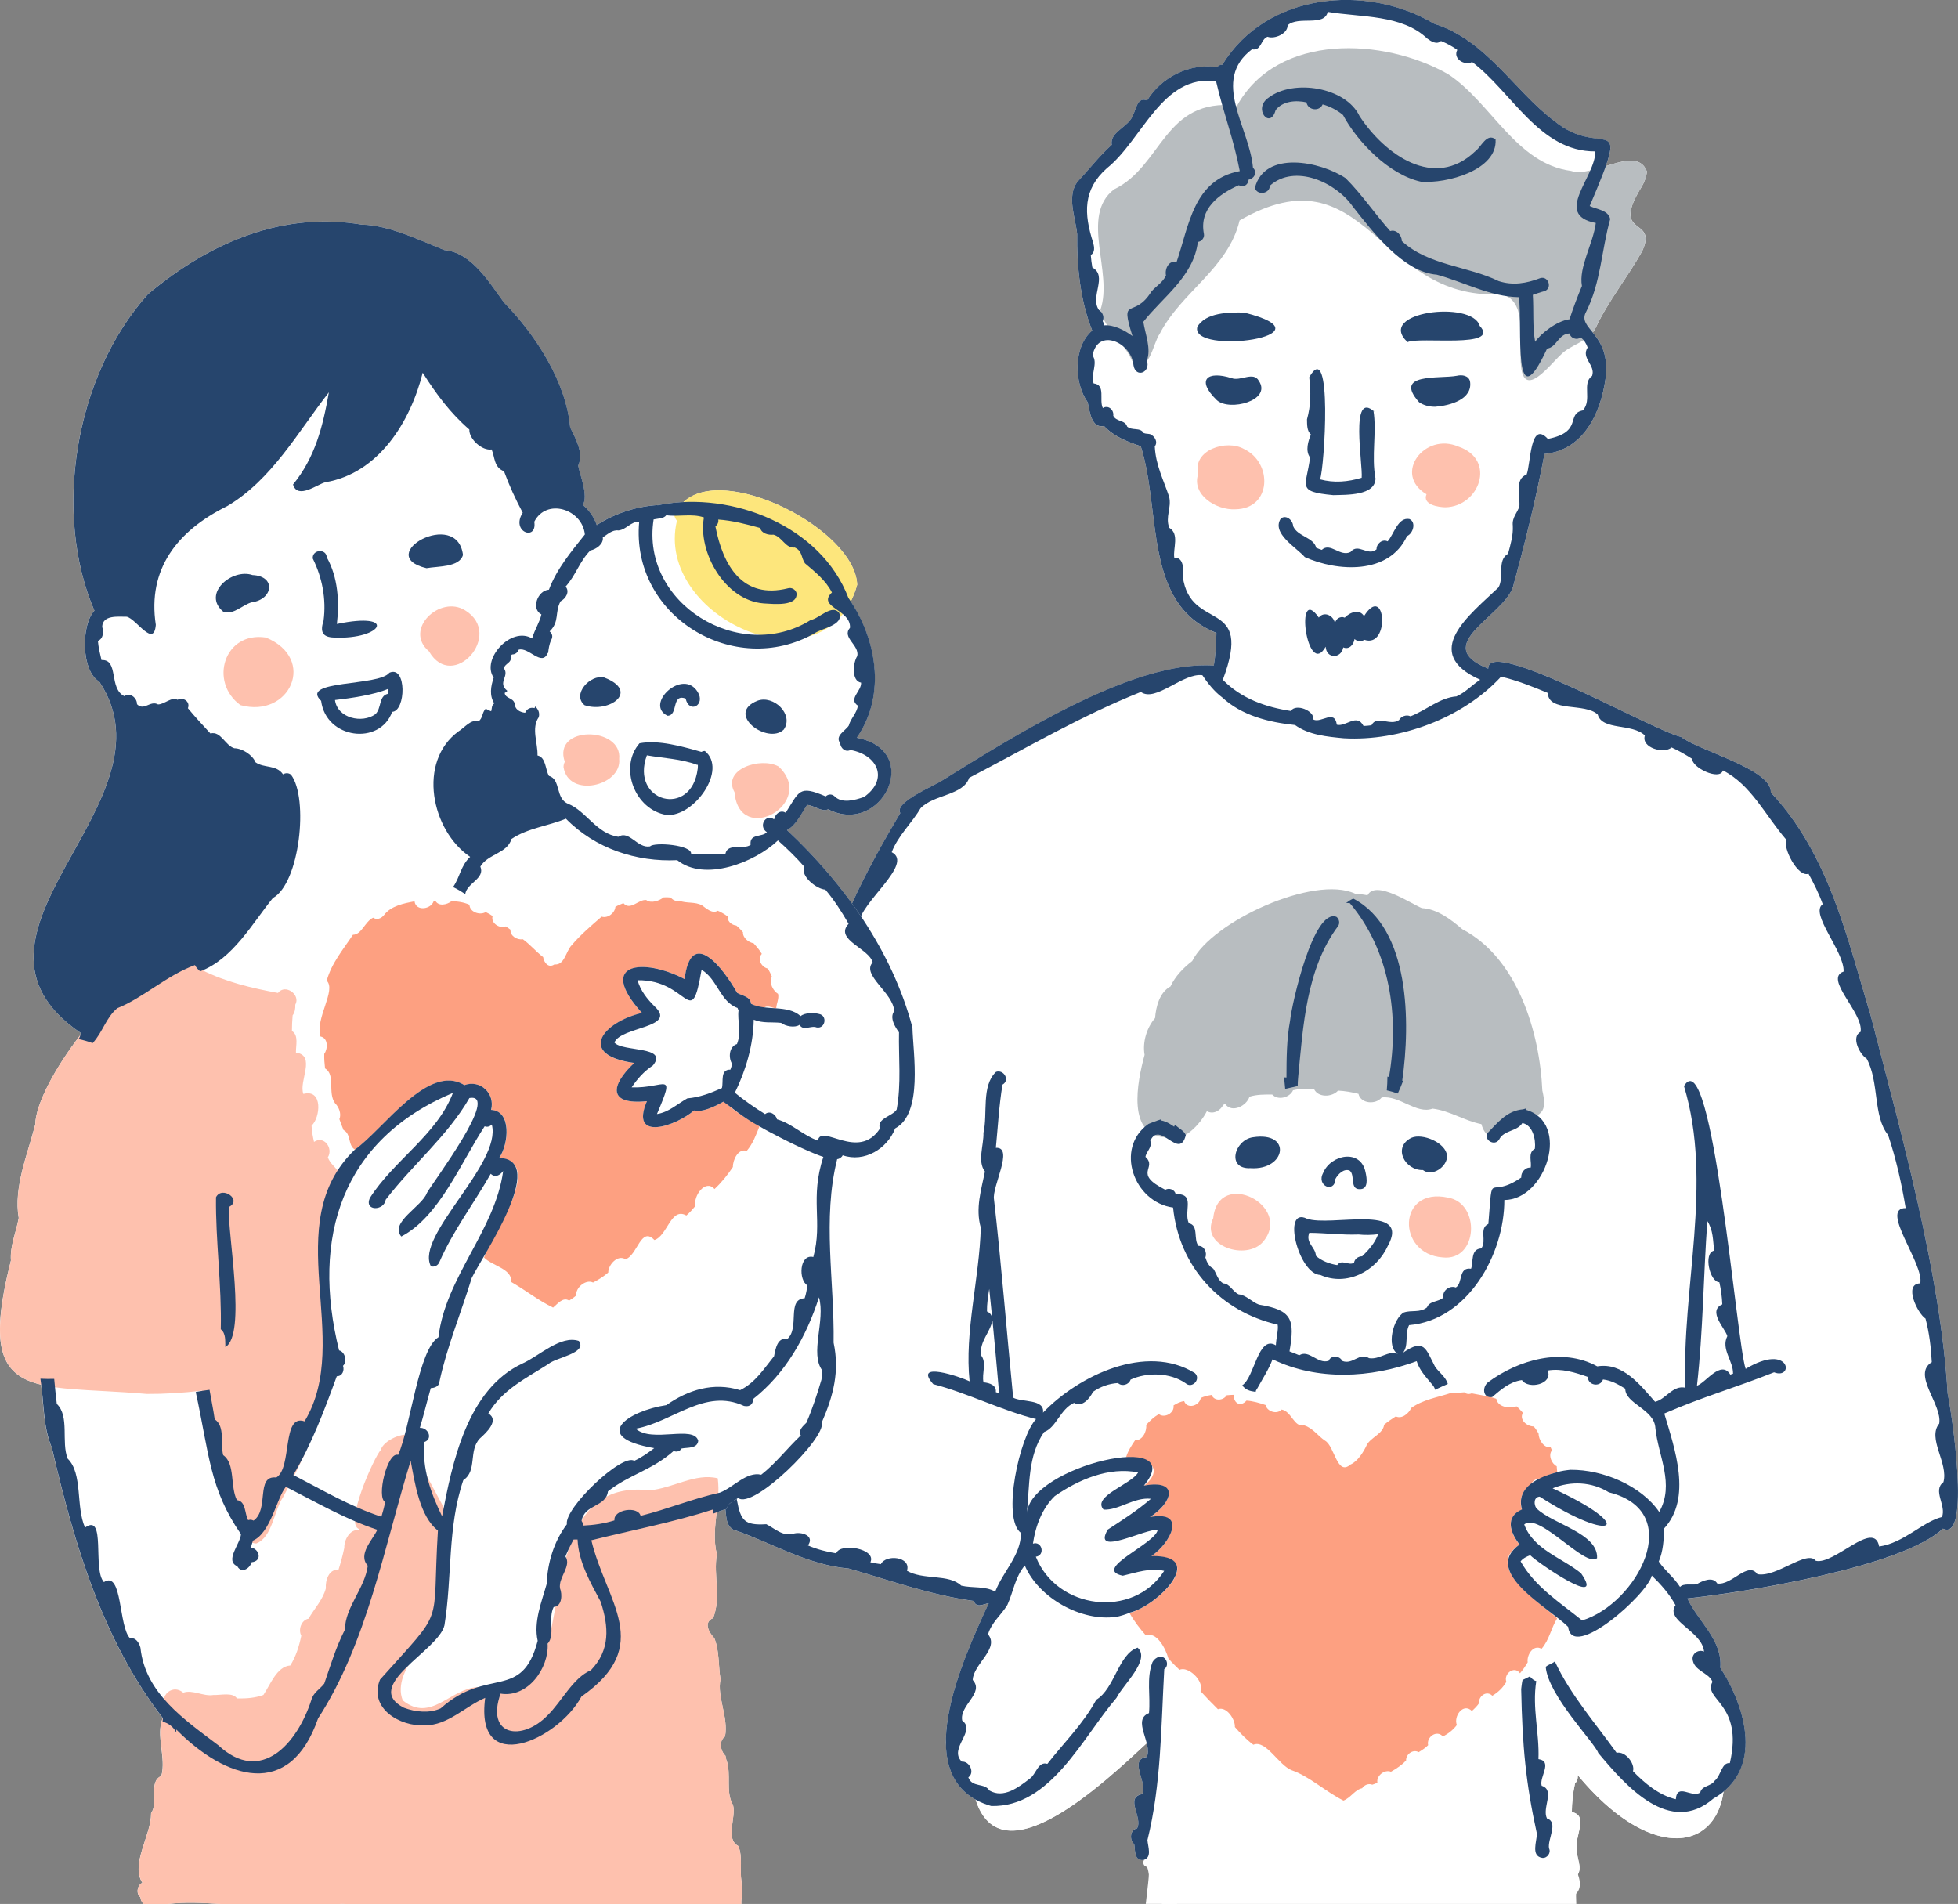 <?xml version="1.0" encoding="UTF-8"?>
<svg id="_レイヤー_1" data-name="レイヤー 1" xmlns="http://www.w3.org/2000/svg" viewBox="0 0 643.67 625.89">
  <rect x="0" y="0" width="643.67" height="625.89" fill="#808080" stroke="none"/>
  <defs>
    <style>
      .cls-1 {
        fill: #b8bdc0;
      }

      .cls-2 {
        fill: #fff;
      }

      .cls-3 {
        fill: #fec1ae;
      }

      .cls-4 {
        fill: #fde67c;
      }

      .cls-5 {
        fill: #26456d;
      }

      .cls-6 {
        fill: #fda081;
      }
    </style>
  </defs>
  <g>
    <path class="cls-2" d="M640.26,458.12c-2.33-39.9-15.68-87.03-25.26-124.15-7.77-25.77-13.82-53.19-32.86-73.46.44-7.64-23.65-13.68-29.51-18.27-8.71-1.77-63.63-33.24-63.39-22.44-19.21-7.65,4.88-17.14,8.12-26.81,3.97-14.47,7.57-28.98,10.37-43.75,12.73-1.23,18.44-13.22,20.06-24.67,1.09-8.25-1.81-12.33-4.19-15.27.37-.46.69-.96.95-1.51,4.17-8.91,10.51-16.62,15.28-25.19,5.45-11.7-10.79-4.13-.11-21.27.79-1.38,1.63-3.32,1.65-5.02-1.99-5.21-7.64-3.52-13.47-1.71,5.21-14.67-3.81-3.95-17-14.86-13.08-9.83-22.33-26.59-39.46-31.93-22.37-13.29-55.11-10.16-69.62,13.49-.64-.09-1.33.28-1.68.75-9.04-1.28-18.23,3.2-23.06,11-3.2-1.32-3.61,2.94-4.64,4.85-1.33,3.9-7.75,5.46-6.96,9.73-4.33,3.89-7.2,7.83-11.34,12.2-3.52,4.82-.59,11.73-.03,17.17-.16,10.49,1.03,21.95,4.94,31.68-6.34,5.44-5.98,17.3-1.48,23.59.64,2.88,1.2,8.72,5.35,7.78,3.31,3.51,7.73,5.2,12.1,6.66,6.78,21.21.78,51.92,24.86,61.36-.04,3.49-.25,7.06-.85,10.74-26.36-1.91-66.06,23.38-89.19,37.71-2.37,1.67-16.06,7.23-13.88,10.79-11.03,18.5-22.86,40.78-26,61.44-1.74,6.06-6.43,13.55-3.87,19.69-11.48,27.48-16.86,56.72-21.54,85.78-1.22,7.03-6.37,15.77-2.99,22.51-2.2,11.69-6.37,25.36-3.78,36.67,1.47,3.02-.04,7.34,3.18,9.41,12.72,4.33,24.46,11.68,38.06,12.83,13.71,3.93,26.79,8.71,41.07,10.66.91,2.5,3.13,1.03,4.93.75-7.72,16.92-24.9,53.13-4.28,64.56,8.44,26.43,42.24-5.6,56.23-18.57.41,1.65.61,3.23.02,4.51-6.17.85.42,8.33-1.55,12.22-5.81,1.17.37,7.67-1.65,11.25-2.36.47-2.55,3.8-.92,5.21.32,2-.03,5.55,2.99,5.18.2-.05.33-.14.49-.22-.11.1-.22.2-.31.34-.36.61-.2,1.66.52,1.97.51.22.58.36.72.79.2.61.28,1.26.38,1.89.07.44-.38,4.41-1,9.69h10.31c-.52-1.49-1.07-3.03-1.66-4.63-.56-1.51,3.22,0,4.83-.01.39,0,.8,0,1.21,0h1.34c.08,0,.15-.04.22-.05,2.52-.12,5-.35,6.35-.2,2.45,4.81,7.38-.27,11.22.69,1.09,3.26,5.53,2.52,7.33.26,1.8-.26,27.95.11,29.6.09,3.82,3.24,9.81-.24,14.47,1.05,11.55.52,26.08,1.8,38.23.24,6.61,1.14,22.68,4.03,18.61-7.18,0,0,0,0,0,0,0,0,0,0,0,0,1.51-2.61-.72-5.6-.25-8.45-1.1-3.82,4.03-10.76-1.76-12.01.03-3.17.35-6.3,1.05-9.4.72-.74,1.03-1.79.86-2.77,0,0,0,0,.01.02,0,0,0-.01,0-.02,22.99,27.85,45.06,25.7,47.96,5.45,12.27-10.11,6.86-28.42-1.05-40.7.76-9.1-7.34-15.2-10.83-22.77,19.09-2.03,70.59-10.34,84-22.95,9.39,4.59,2.76-38.87,1.54-44.4Z"/>
    <g>
      <path class="cls-3" d="M406.1,167.42c12.01-.15,12.28-15.29,2.94-19.77-5.91-3.41-17.14.37-15.14,8.13-2.3,6.85,5.94,11.99,12.2,11.64Z"/>
      <path class="cls-3" d="M479.48,146.83c-11.15-4.91-21.69,9.06-10.53,15.65,0,0,0,0,0,0,0,0,0,0,0,0-1.45,3.47,4.05,4.25,6.2,4.28,11.23-.22,16.85-15.66,4.34-19.94Z"/>
      <path class="cls-3" d="M398.84,400.42c-4.47,9.34,11.07,14.12,16.41,7.75,9.91-11.87-14.75-24.24-16.41-7.75Z"/>
      <path class="cls-3" d="M475.97,393.68c-16.61-3.57-16.91,18.57-1.74,19.67,11.74,1.34,12.57-17.9,1.74-19.67Z"/>
      <path class="cls-6" d="M503.33,488.26c-.04-1.15,1.91-2.64,3.29-2.1,1.43-1.23,3.57-1.67,5.29-2.19-.09-.63-.07-1.36-.16-1.98-1.68-.82-2.86-3.56-1.58-5.22-.13-.34-.27-.66-.41-1-2.28.3-3.98-2.55-3.98-4.55-.47-.81-.96-1.6-1.59-2.3-2.36-.05-4.81-2.25-3.56-4.49-.65-.73-1.31-1.48-2.08-2.13-2.21.86-6.23.28-6.65-2.48-2.6-.87-5.38-1.25-8.1-1.79-.8.34-1.71.3-2.41-.34-1.54.08-3.12.24-4.66.3-4.22,1.38-8.94,2.1-12.82,4.86-.74,1.76-3.1,3.75-5.06,2.76-1.34.84-2.65,1.76-3.85,2.75-.27,2.94-4.44,4.17-5.7,6.67-1.02,2.23-3.01,5.43-5.34,6.4-4.47,3.94-5.18-6.06-8.38-7.85-2.33-1.54-3.92-4.09-6.85-5.03-3.39.75-4.07-4.58-7.43-5.19-1.5,1.74-4.84.63-5.24-1.48-2.06-.7-4.15-1.31-6.28-1.46-2.35,2.55-4.47.26-4.13-1.9-.81,0-1.61.09-2.38.15-1.1,1.76-4.08,2.04-4.96-.11-1.23.18-2.45.48-3.57.99-.44,2.58-4.46,3.82-5.46,1.04-1.26.15-2.43.75-3.49,1.42.4,2.41-2.9,4.35-4.84,2.85-1.72,1.04-2.87,2.13-4.15,3.55.25,2.18-1.27,5.2-3.66,5.06-1.16,1.7-2.38,3.58-2.96,5.6,7.82-.22,12.62,4.06,5.86,9.37,12.01-2.13,9.15,5.82,1.99,10.33,12.72-2.27,6.31,8.96.48,12.8,19.02-.09,1.54,16.54-7.2,18.66,1.48,2.66,3.41,5.14,5.35,7.35,3.74-1.31,6.62,4.62,7.41,7.55,1.13,1.36,2.41,2.6,3.68,3.8,2.81-1.39,8.22,3.71,6.9,7,1.87,2.04,3.76,4.03,5.73,5.95,2.8-1.07,5.72,3.32,5.57,5.85,1.86,2.12,3.83,4.16,6.07,5.82,4.14-1.76,8.32,6.74,12.63,8.39,5.75,1.96,11.17,7.08,17,9.97,2.44-.95,3.76-3.6,6.13-4.06.68-1.07,2.12-1.67,3.34-1.16.56-.18,1.16-.38,1.68-.66-.4-2.27,2.32-4.45,4.46-3.61,1.8-1,3.54-2.19,4.97-3.67-.09-2.06,2.25-3.84,4.14-2.76,1.1-.66,2.31-1.45,3.11-2.3-.64-2.64,2.83-5.19,4.86-2.85,1.78-.93,3.4-2.18,4.58-3.78-1.14-2.85,2.09-7.41,4.95-4.61.91-.79,1.74-1.67,2.34-2.52-.25-2.35,2.52-4.38,4.37-2.48,1.99-1.18,3.48-2.67,4.62-4.58-.99-2.58,2.56-5.46,4.49-2.82.95-1.11,1.78-2.33,2.52-3.6-.37-2.44,1.89-6.01,4.54-4.43,2.57-2.86,3.19-6.97,5.15-10-5.8-5.48-24.35-16.68-12.38-24.23-3.1-3.91-4.87-9.03.77-11.52-.98-3.07.03-6.61,3.03-8Z"/>
      <path class="cls-1" d="M507.03,358.61c-.85-19.39-8.19-43.68-26.32-53.15-3.71-3.19-8.27-6.68-13.28-6.93-3.56-1.44-15.23-9.41-17.87-4.23-1.35-.23-2.72-.43-4.11-.53-13.47-6.29-47.11,9.25-53.51,22.14-2.92,2.26-5.61,5-7.17,8.38-3.56,1.88-4.77,6.64-5.05,10.37-2.71,3.12-4.2,7.9-3.45,12.1-2.39,8.78-6.14,26.98,7.5,27.15,5.13,2.06,10.91-4.53,12.98-8.64,2,1.18,4.41-.11,5.39-2.08.2-.1.42-.19.62-.28,2.2,3.12,7.04.63,8-2.4,2.37-.75,4.99-.72,7.47-.71,1.88,2.03,5.77,1.03,6.84-1.4,2.26-.53,4.6-.63,6.9-.41,1.35,2.91,5.97,2.69,7.89.53,2.27.1,4.53.5,6.72,1.06.75,3.29,5.72,3.61,7.63,1.19,5.91-.77,11.46,5.63,16.73,3.67,5.58.65,10.52,4.01,16.06,5.1,2.35,8.69,10.24,1.38,14.37-1.6,6.21-1.24,7.04-3.36,5.68-9.35Z"/>
      <path class="cls-1" d="M541.36,56.31c-3.4-8.91-17.48,2.35-24.92-.13-18.13-2.4-26.27-22.56-40.42-31.82-21.02-11.92-55.92-13.73-69.35,10.37-24.12-2.68-24.46,19.9-40.46,27.53-11.3,8.78-.16,27.25-4.46,39.57,1.29,6.41,7.84,10.66,10.39,16.79,5.57,5.25,6.82-5.76,9.12-8.92,7.02-13.68,22.54-21.48,26.24-37.23,41.76-23.98,45.21,26.28,85.5,24.23,9.66,1.33,6.15,16.27,7.02,23.66,1.05,10.87,9.45-.41,13.04-3.71,3.35-3.51,9.36-4.31,11.47-8.84,4.17-8.91,10.51-16.62,15.28-25.19,5.45-11.7-10.79-4.13-.11-21.27.79-1.38,1.63-3.32,1.65-5.02Z"/>
      <path class="cls-2" d="M319.78,587.89c6.52,33.51,43.7-2.36,57.85-15.45,1.67-.19,3.5-.98,4.73-1.71,1.65,1.38,3.88,1.92,5.46,3.38-1.28,5.7-1.92,11.67-1.17,17.45-2.04,4.32-3.97,20.2-4.71,34.33h136.25c-.17-3.35-.08-6.7.55-9.75,0,0,0,0,0,0,0,0,0,0,0,0,1.51-2.61-.72-5.6-.25-8.45-1.1-3.82,4.03-10.76-1.76-12.01.03-3.17.35-6.3,1.05-9.4.72-.74,1.03-1.79.86-2.77,0,0,0,0,.01.02,0,0,0-.01,0-.02,32.05,38.82,62.31,19.36,41.34-26.17-4-10.77-11.29-14.12-15.62-25.42-3.29-6.6-7.48-13.2-10.92-7.35-5.8,3.31-9.53,9.83-16.73,10.4-4.09-.89-6,4.12-8.2,6.66-1.35,2.83-6.32,4.83-5.88,8.24-.85,1.34-1.65,2.4-2.79,3.67-3.78.59-4.32,6.16-8.06,7.65-1.88-.02-3.79,1.8-3.85,3.8-1.88,1.9-6.15,2.16-5.41,5.7-1.46,1.94-3.46,3.38-5.49,4.66,0,0,0,0,0,0,0,0,0,0,0,0-2.41-.65-4.79,1.66-5.46,3.81-1.15.77-2.31,1.56-3.5,2.25-3.03-.67-7.51,2.54-6.29,5.89-1.08.79-2.22,1.53-3.4,2.19-6.24-.09-10.07,7.17-16.91,8.89-4.9-2.13-9.5-8.42-14.84-8.69-5.1-1.97-8.31-11.61-13.9-9.63-3.63-1.95-4.33-7.69-8.26-8.7-4.01-2.28-5.91-7.93-10.26-9.16-4.04-2.35-4.78-10.45-9.78-9.84-1.71-1.27-3.01-3.01-4.18-4.77,0,0,0,0,0,0,0,0,0,0,0,0,.31-2.18-1.45-4.61-3.59-4.95-2.56-2.66-4.98-5.43-7.58-8.05-.01-1.37-.64-2.22-1.53-2.61-1.49-6.42-17.94-3.27-22.58-8.74-.37-1.74-1.25-3.76-3.03-4.4-.89,1-1.74,2.06-2.54,3.09h0s-.02.02-.02.02c.01-.02.02-.03.02-.04-.03.04-.06.09-.08.12,0,0,.01-.01.02-.02-.01.02-.03.04-.04.06.02-.03.06-.08.09-.1-.52.69-1.04,1.41-1.53,2.12,3.28,3.59-2.78,6.4-4.44,9.16,2.27,3.08-1.82,5.47-3.46,7.66,2.75,2.83-1.14,5.68-2.57,8.08,2.54,3.21-2,6.33-3.17,9.22,1.69,2.9-1.39,5.75-2.6,8.28,3.55,5.51-8.98,14.52-1.79,21.43Z"/>
      <path class="cls-2" d="M466.06,438.32c-11.87,4.7-26.43,4.33-38.86,1.79-11.38-6.02-15.42,3.74-16.11,13.54,1.21,3.93,5.51,2.45,8.52,3.11,9.98,1.4,16.19,9.68,22.28,15.64,4.42-.99,6.74-6.52,10.93-8.49,6.54-5.16,16.94-4.74,23.18-9.19.15-5.58-2.76-18.93-9.93-16.39Z"/>
    </g>
    <g>
      <path class="cls-5" d="M419.32,36.24c2.27-3.03,6.69-3.38,10.17-2.59.42,2.59,4.27,3.15,5.31.67,2.35.62,4.82,1.91,6.7,3.49,4.54,8.54,14.89,19.55,25.6,21.92,8.6.7,25.22-3.83,24.55-13.92-2.94-2.23-4.69,2.52-6.73,3.96-13.45,12.83-29.73.97-37.97-11.57-4.52-9.59-21.75-12.31-29.88-6.12-5.34,3.56.48,10.71,2.26,4.17Z"/>
      <path class="cls-5" d="M448.4,202.54c-1.49-2.5-4.71-1.23-6.34.5-1.41-.64-3.03.42-3.2,1.92-.36-2.53-3.53-4.21-5.32-1.95-8.09-11.56-3.91,20.52,2.26,9.58.21,4,5.06,4.05,5.78.23,1.94.85,3.46-.95,3.71-2.76.83.83,2.24.96,3.2.26,8.64,2.96,7.03-19.02-.09-7.78Z"/>
      <path class="cls-5" d="M438.26,162.77h-.03c4.46-.13,13.82.22,13.95-5.46-1.41-7.26.47-15.48-.68-22.33.23.23.14.15.29.36-8.13-7.35-3.71,17.49-4.16,21.72-4.49,1.35-9.07,1.77-13.68.52,1.43-3.51,4.23-47.23-3.56-33.56.58,4.98.55,9.23-.73,13.84.05,1.65-.09,3.77,1.29,4.96-.86,2.06-1.93,5.37-.29,7.55-1.17,9.61-4.71,11.23,7.61,12.4Z"/>
      <path class="cls-5" d="M483.25,125.33c-.49-1.91-2.67-2.2-4.32-1.8-5.67,1.08-21.12-1.08-12.42,8.7,1.52,1.05,3.37,1.49,5.29,1.49,4.85-.37,12.44-2.43,11.45-8.38Z"/>
      <path class="cls-5" d="M462.72,112.47c3.82-1.88,30.81,2.21,23.71-5.36-2.41-8.51-34.44-4.63-23.71,5.36Z"/>
      <path class="cls-5" d="M408.99,102.74c-4.96-.11-12.66-.04-15.39,4.73-2.39,9.51,46.18,2.99,15.39-4.73Z"/>
      <path class="cls-5" d="M413.82,125.19c-1.74-3.2-6.05.21-8.9-.87-8.14-2.58-11.77.55-4.91,7.22,4.1,3.79,18.22.15,13.81-6.35Z"/>
      <path class="cls-5" d="M463.29,170.62c-3.74-.66-5.04,4.98-7.12,7.34-1.74-.9-3.72.84-3.65,2.61-2.86,2.48-6.02-2.25-8.55.89-3.47,1.72-6.61-3.31-9.46-.7-.64-.17-1.24-.45-1.85-.71-.73-3.4-6.14-3.67-7.56-7.09-.05-1.91-2.26-3.88-4.05-2.5-3.2,4.87,5.27,9.59,7.88,12.67,10.76,4.83,27.75,5.86,33.61-6.91,2.02-.82,3.12-4.63.75-5.6Z"/>
      <path class="cls-5" d="M640.26,458.12c-2.33-39.9-15.68-87.03-25.26-124.15-7.77-25.77-13.82-53.19-32.86-73.46.44-7.64-23.65-13.68-29.51-18.27-8.71-1.77-63.63-33.24-63.39-22.44-19.21-7.65,4.88-17.14,8.12-26.81,3.97-14.47,7.57-28.98,10.37-43.75,12.73-1.23,18.44-13.22,20.06-24.67,2.02-15.29-9.68-16.28-6.33-22.16,4.82-9.61,5.01-20.2,7.87-30.38-.58-3-4.44-3.17-6.73-4.31,14.15-33.35,4.27-14.79-11.7-28-13.08-9.83-22.33-26.59-39.46-31.93-22.37-13.29-55.11-10.16-69.62,13.49-.64-.09-1.33.28-1.68.75-9.04-1.28-18.23,3.2-23.06,11-3.2-1.32-3.61,2.94-4.64,4.85-1.33,3.9-7.75,5.46-6.96,9.73-4.33,3.89-7.2,7.83-11.34,12.2-3.52,4.82-.59,11.73-.03,17.17-.16,10.49,1.03,21.95,4.94,31.68-6.34,5.44-5.98,17.3-1.48,23.59.64,2.88,1.2,8.72,5.35,7.78,3.31,3.51,7.73,5.2,12.1,6.66,6.78,21.21.78,51.92,24.86,61.36-.04,3.49-.25,7.06-.85,10.74-26.36-1.91-66.06,23.38-89.19,37.71-2.37,1.67-16.06,7.23-13.88,10.79-11.03,18.5-22.86,40.78-26,61.44-1.74,6.06-6.43,13.55-3.87,19.69-11.48,27.48-16.86,56.72-21.54,85.78-1.22,7.03-6.37,15.77-2.99,22.51-2.2,11.69-6.37,25.36-3.78,36.67,1.48,3.02-.04,7.34,3.18,9.41,12.72,4.33,24.46,11.68,38.06,12.83,13.71,3.93,26.79,8.71,41.07,10.66.91,2.49,3.13,1.03,4.93.75-8.28,18.15-27.47,58.52.83,66.66,19.47.53,29.98-22.5,41.19-35.55,2.02-4.19,11.35-12.54,6.94-16.51-6.33,2.07-7.49,13.45-13.6,17.14-4.33,7.99-10.39,13.79-16.07,21.07-3.11-.94-3.68,3.46-5.81,4.88-3.59,2.75-8.52,6.64-13.26,3.87-1.57-2.6-5.68-.86-6.91-4.32,2.23-1.58.38-5.37-2.15-5.17-4.47-4.34,4.87-10.06.14-13.49-1.01-5.03,7.39-9.03,3.46-13.34.12-5.18,8.92-10.37,5.02-15.01,1.21-4.04,4.31-6.26,6.37-9.69,1.98-4.35,2.47-9.01,5.72-12.95,4.56,10.75,18.75,18.57,30.07,16.87,0,.01.01.03.02.04,1.49-.33,2.94-.79,4.37-1.35,0-.01-.01-.03-.02-.04,9.04-2.08,25.93-19.01,7.2-18.62,6.08-4.05,12.07-15.14-.49-12.81,7.44-4.73,9.78-12.49-1.99-10.34,15.31-18.6-37.52-6.53-38.49,9.18.98-9.27.24-18.87,5.66-26.79,4.08-1.5,5.28-7.55,9.88-9.6,2.56,1.67,5.2-1.5,6.2-3.62,2.46-1.71,5.21-2.7,8.23-2.9,1.26,1.24,3.58.59,4.14-1.12,5.43-2.49,13.02-2.33,18.08,1.18,2.15,1.97,5.2-1.41,3.03-3.34-15.93-9.82-38.11.73-49.9,13.02.62-4.58-6.93-3.33-9.81-4.93-2.1-21.34-4.04-45.6-6.3-65.14-.77-4.13,6.72-17.34.61-16.98.68-6.96,1.03-13.85,2.18-20.78,2.56-1.43.42-5.08-2.12-4.2-4.92,4.61-2.67,13.78-4.14,20.05.15,3.97-2.09,9.4.49,12.72-1.21,5.99-3.19,12.15-1.36,18.45-.48,16.82-5.41,34.43-3.68,50.51-2.91-1.43-18.86-6.88-11.95.93,11.36,2.95,22.75,8.76,33.8,11.48-5.35,5.57-11.41,32.64-4.96,37.44-.02,7.38-5.88,12.57-8.48,19.31-3.18-1.93-7.56-1.13-11.15-1.99-4.09-3.94-12.53-1.75-17.86-4.9,1.5-4.64-6.9-5.53-8.58-2.17-1.14-.14-2.31-.35-3.44-.62,2.15-4.49-10.05-6.55-11.22-2.94-3.14-.49-6.35-1.32-9.31-2.59,2.38-3.24-2.26-4.67-4.84-3.84-3.41.98-6.12-1.78-8.85-3.14-7.22.45-8.39-1.21-9.65-7.87-.41-2,1.12-4.87-.91-6.23-.97-5.45,5.53-15.05,2.12-18.33-.87-4.66,8.03-17.3,1.59-17.61.03-8.12,6.97-17.27,5.18-24.59,0-5.6,6.28-13.71,2.7-18.02-.23-5.44,10.84-20.89,5.75-22.4,2.11-5.65,3.15-12.05,6.68-16.99,1.42-1.67,1.74-4.85-.97-5.28-.37-4.82,13.39-20.45,5.72-20.71-.67-5.65,11.09-21.1,5.65-22.19.22-5.27,11.86-14.55,6.68-17.36.23-6.74,18.14-19.52,10.69-23.33,2.07-5.46,6.74-9.71,9.46-14.42,4.23-4.57,14.09-4.19,16.01-10.03,18.95-9.86,36.65-20.31,56.44-28.23,4.8,3.53,13.85-6.36,20.21-5.5,1.56,2.38,4.02,5.48,6.49,7.27,6.47,6.01,15.38,8.21,23.98,9.11,4.59,3.3,10.61,3.83,16.05,4.35,18.43,1.03,39.13-6.62,51.68-20.25,5.24,1.23,10.28,3.23,15.36,5.35.21,6.49,12.31,3.12,16.42,7.11,1.48,5.3,11.33,2.8,15.49,6.87-1.3,4.08,6.32,6.15,8.79,3.94,2.38,1.08,4.64,2.39,6.84,3.79-.33,2.7,8.94,7.29,10.04,3.77,9.33,4.76,13.86,14.71,20.88,22.84-1.32,2.56,3.8,12.45,7.24,11.1,1.77,3.23,3.44,6.53,4.68,10.02-4.43,3.11,7.15,15.46,6.87,22.15-6.67,2.32,6.64,13.61,5.58,19.83-3.27,1.61-.26,7.47,1.99,8.79,4.19,7.68,2.05,18.97,7.04,25.09,2.61,7.77,4.4,15.72,5.79,24.04-8.71-.01,6.19,18.48,4.78,24.75-5.64.14-.82,9.97,1.74,11.57,1.23,4.68,1.82,9.52,2.06,14.34-6.61,4.01,3.49,13.87,2.44,20.18-4.04,4.88,3.11,12.97,1.38,19.27-3.67,2.71,1.05,7.67-.48,11.44-6.25,1.49-12.53,8.56-20.64,9.69-1.67-9.01-14.78,6.16-20.83,4.7-2.89-3.8-12.95,5.63-19.21,4.4-3.14-4.43-8.45,3.85-13.19,3.06-1.42-2.43-4.91-.86-6.76.26-1.63.3-4.31-.4-5.47.88-1.95-3.09-5.01-5.42-6.99-8.35,1.4-3.32,1.72-7.13,1.68-10.79,9.35-10.03,3.57-26.33.13-37.86,12.73-5.54,23.55-8.56,36.09-13.55,6.65,2.57,5.44-9.99-9.33-1.14-2.97-8.07-10.89-108.6-20.28-92.97,9.66,32.02-.86,66.42.47,99.17-4.17-.95-6.45,3.86-9.98,4.62-4.78-5.39-10.53-13.04-19-11.64-11.56-6.36-26-2.11-35.9,5.22,0,0,0,0-.01,0-1.99,1.61-1.75,5.31,1.35,4.88,2.83-2.38,5.71-5.04,9.79-5.59,2.15,3.21,10.34,1.32,8.47-3.15,4.5-.76,9.07.64,13.28,2.14-.01,0-.03-.02-.06-.02-.06,2.8,4.11,3.5,4.96.83,2.71.3,5.02,1.59,7.32,3.03.01,5.01,9.59,6.71,9.91,12.96.94,9.24,6.41,18.42,1.26,27.56-5.98-8.73-18.63-13.95-29.08-13.85,0,0,0-.01,0-.02-1.51.16-3,.35-4.47.79,0,0,0,0,0,.01-5.72,1.5-13.68,4.78-11.57,12.24-5.49,2.37-4.05,7.43-.78,11.53-12.69,8.92,9.71,20.81,15.97,27.09,1.27,11.4,26.13-10.77,27.49-16.88,2.99,2.91,5.78,6.04,7.8,9.73-3.62,5.1,8.84,8.52,9.37,15.27-1.68-.79-3.79.42-3.77,2.32.27,4.05,5.32,4.49,6.55,7.61-3.31,5.99,10.31,6.87,5.71,26.72-2.74-.27-2.88,4.12-5,5.81-1.15,1.88-4.24,1.56-4.73,3.84-2.69,1.99-7.65-3.31-8.03,2.23-5.45-1.26-10.22-5.23-14.08-9.22.74-2.59-2.65-6.72-5.38-6.03-6.99-9.75-15.3-19.24-20.31-30.06-.89.78-2.1.98-3,1.79.79,9.46,16.09,24.89,17.26,28.29,9.21,11.03,23.54,27.35,37.81,15.05,16.58-9.36,10.9-29.76,2.33-43.06.76-9.1-7.34-15.2-10.83-22.77,19.09-2.03,70.59-10.34,84-22.95,9.39,4.59,2.76-38.87,1.54-44.41ZM325.2,423.68c.35,3.24.67,6.48.99,9.72-.15-.98-.65-1.84-1.73-2.28-.05-2.41.34-4.93.75-7.44ZM323.32,454.41c-.65-2.83,1.19-6.6-.87-8.94-.35-4.7,2.87-7.13,3.82-11.4.77,7.97,1.48,15.95,2.18,23.92-.36-.13-.72-.22-1.08-.35.22-2.23-1.85-3-4.04-3.23ZM346.79,491.78c7.72-5.35,17.73-9.68,27.35-7.75-2.06,3.87-15.3,7.85-11.36,12.22,4.85.35,10.03-4.17,15.58-3.55-4.43,3.82-9.38,6.99-14.32,10.2.05-.02.08-.03.11-.05-5.33,9.18,12.67-.53,16.42.09-.78,4.62-21.75,12.92-11.46,15.05,4.43-1.03,8.99-2.7,13.61-1.59-10.32,15.98-35.39,12.63-42.2-4.66,3.15-.42,2.08-5.28-.95-4.3.81-5.64,3-11.65,7.22-15.67ZM362.51,105.59c.61-1.27-.06-3.03-1.26-3.71-3.05-4.36,3.02-11.08-2.15-13.95-.26-1.4-.39-2.58-.52-4.11,1.46-.8,1.15-2.67.8-4-3.12-9.61-3.38-17.55,4.49-24.51,11.68-9.31,18.11-30.97,35.89-28.63,2.6,11.14,5.77,18.87,7.8,29.57-15.26,2.84-16.66,17.93-20.78,29.92-2.53-.74-3.94,2.24-3.47,4.37-1.06,2.37-3.31,3.5-4.85,5.38-5.76,9.25-10.47.92-6.17,14.55-2.62-1.93-6.15-3.78-9.36-3.51-.02-.44-.14-.9-.43-1.38ZM478.87,228.92c-5.52.37-10.08,4.61-15.19,6.55-1.31-.67-3.12-.01-3.76,1.24-2.9,2.05-7.37-1.76-9.06,1.7-.88.1-1.71.23-2.61.24-2.27-4.32-5.75.36-8.78-.41-.77-5.23-5.07-.44-7.7-1.7.39-2.93-5.81-5.4-7.43-2.82-8.33-1.29-16.23-4.04-22.35-10.25,10.28-27.4-10.7-15.38-13.17-33.98.32-2.23.33-6.35-2.79-6.17-.47-3.06,1.78-7.77-1.65-9.82-1.37-3.59.82-6.56-.03-10.17-1.78-5.4-4.43-10.39-4.73-16.6,1.15-1.45-.06-3.44-1.58-4.03-.86-.17-1.3-.06-2.08-.36-1.18-1.99-3.77-.65-5.43-2.12-.65-2.22-3.64-1.51-4.58-3.61h.03c.23-1.87-1.65-3.59-3.43-2.47-1.33-2.59,1.06-7.67-3.03-8.09-1.06-2.99,1.5-6.69-.35-9.17,1.69-9.37,12.88-4.25,13.45,3.18.71,4.37,5.74,2.42,4.41-1.55,1.47-3.88-.55-8.69-1.17-12.72,6.32-8.09,16.52-14.84,17.92-26.27,1.23-.09,2.27-1.41,1.99-2.64-1.59-8.19,4.74-12.98,11.46-15.99,1.92.89,3.15-.4,3.24-1.85,1.68-.16,3.07-2.39,1.43-3.87-1.1-13.34-13.96-28.67-.31-38.97,3.1.63,2.78-3.24,5.09-4.12,2.33.88,6.65-1,6.61-3.76,3.55-3.24,12,.62,13.19-4.41,10.89,1.84,24.36.8,32.7,8.76,1.27.93,3.12,2.14,4.52.8,1.89.77,3.71,1.73,5.37,2.94-1.55,2.87,2.41,5.32,4.87,3.97,13.09,9.85,22.16,29.51,40.49,29.39.18,8.38-14.01,20.84.17,23.53-.84,6.77-5.68,14.5-4.56,20.72-1.52,3.63-2.87,7.22-4.08,10.93-4.27.56-9.53,4.8-11.3,7.41-.91-5.03-.43-10.29-.76-15.43,1.26-.41,2.5-.89,3.76-1.2,2.79-.85,1.38-5.18-1.36-4.29-4.45,1.71-8.99,2.5-13.66.95-10.1-4.95-23.12-5.1-31.82-13.16.03-1.89-1.82-3.93-3.8-3.26-5.11-5.72-9.3-12.06-14.7-17.42-8.22-5.48-26.6-9.25-29.79,3.21.71,2.61,4.94,1.96,4.91-.7,8.22-7.32,21.72-1.12,27.21,6.76,6.66,8.46,16.61,21.6,27.69,22.48,8.97,2.42,17.58,7.25,26.98,7.4,1.23,9.13-2.2,41.69,9.28,16.88,3.14-.37,3.64-4.8,7.35-4.96.37,1.59,2.42,2.31,3.68,1.32,1.09.8,1.86,2.03,2.29,3.3-2.29,3.56,2.72,5.77,1.46,9.35-3.46,2.38.1,7.84-3.02,11.32-5.73,1.11.19,7.08-11.52,9.37-5.89-6.41-5.61,8.31-6.98,11.73-4.07,1.4-2.1,7.32-2.38,10.41-.62,2.11-2.48,3.68-2.17,6.37.18,3.17-.73,6.18-1.55,9.23-3.76,2.19-1.18,7.77-3.17,11.1-9.44,9.04-25.9,21.43-5.98,30.35-2.58,1.55-4.72,4.07-7.72,5.41ZM561.27,401.42c1.92,2.92,1.85,6.33,2.22,9.71-3.59.74-1.47,10.32,1.73,10.38.55,2.41.86,4.79.97,7.28-4.98,2.17.98,7.92,1.65,10.44-2.15,4.27,1.95,8.06,1.88,12.34-.3.09-.6.22-.9.31-3.09-4.99-7.98,2.62-10.96,3.65,2.02-17.88,2.11-36.08,3.41-54.11ZM520.1,532.68c-7.28-5.89-15.55-11.08-20.22-19.42.85-1.05,1.94-1.56,3.16-2.01,2.48,2.51,25.02,17.96,16.71,5.93-6.28-5.12-15.69-7.82-18.68-16.04,4.88-4.17,20.16,14.44,23.95,11.07.41-8.22-14.68-11.17-19.95-16.4-.86-1.21-.95-3.67,1.08-3.82,24.72,15.89,32.01,9.97,4.25-2.73,5.95-2.46,12.85-2.18,18.48,1.31,25.67,6.33,9.16,36.66-8.78,42.12Z"/>
      <path class="cls-5" d="M443.75,296.91c13.24,15.67,16.3,37.26,12.87,57.12-.17-.04-.34-.09-.52-.12,0,1.51-.08,3.01-.21,4.52,1.22.27,2.43.62,3.61,1.05.64-1.35,1.21-2.75,1.74-4.14-.09-.03-.18-.06-.27-.09,2.73-19.06,2.56-50.11-16.08-59.84,0,0,.02,0,.02-.01-.02,0-.03.01-.05.02.02,0,.04-.02.05-.03-.06.03-.11.06-.17.08,0,0,.01,0,.02,0-.03.01-.05.02-.08.03,0,0,0,0,0,0-.04.02-.09.03-.13.05.02,0,.03-.01.05-.02-.39.18-.74.38-1.1.61,0,0,0,.02,0,.03-.33.21-.66.42-.98.65.4,0,.8.06,1.2.08Z"/>
      <path class="cls-5" d="M494.54,394.48c13.7-.03,21.96-25.52,6.99-29.68.01-.14.07-.26.06-.4-.28.09-.57.18-.85.26h.01c-5.41.41-8.46,4.46-11.96,8.05-.74,2.23,2.55,4.08,3.99,1.97,1.6-3.28,5.86-2.62,7.69-5.5,3.39.67,4.45,5.3,4.11,8.44-2.49,1.34-.92,4.47-1.41,6.23-1.71-.24-3.24,1.59-3.08,3.24-11.2,7.71-9.25-3.7-10.81,15.25-3.19,1.44-.41,5.56-2.33,8.06-3.59.17-2.55,4.49-3.35,6.67-4.28-.61-2.63,4.75-5.02,6.17-2.01-.82-4.54,1.06-4.09,3.3-1.56,1.49-4.59,1.06-5.38,3.24-2.31,1.86-5.08.79-7.64,1.68-3.51,2.01-5.85,11.37-1.95,13.59-3.18-1.22-5.93,1.98-9.45,1.42-3.21-2.03-5.35,2.3-8.82.91.03,0,.01-.01,0-.01-.88-1.77-3.67-1.96-4.47-.03-3.62,1.19-6.4-3.82-9.67-1.82-1.04-.46-2.12-.86-3.2-1.27,1.79-10.46.95-13.6-10.05-15.38-2.23-.82-4.36-3.23-6.64-3.37-1.97-.85-2.92-3.55-5.14-3.61-1.85-1.2-2.12-3.21-3.24-4.87-1.37-.68-2.11-2.08-2.59-3.67.64-1.62-.37-3.82-2.26-3.79-1.76-2.15.17-6.79-3.17-7.43-1.84-4.13,2.36-9.77-4.33-9.6-.32-1.47-2.15-2.16-3.41-1.41-10.85-5.48-2.44-7.07-6.52-10.82.27-1.8,2.41-3.29,1.58-5.28,3.16-6.9,9.59,6.66,11.68-1.88-.67-1.6-2.42-2.2-3.54-3.45-.12.23-.21.46-.3.69-.45-.32-.91-.63-1.39-.91,0,0,0,0,0-.01-.93-.54-1.89-.97-2.94-1.15,0-.11,0-.22-.02-.33-.45.15-.89.28-1.33.43,0,0,0,.01,0,.02-.9.31-1.8.65-2.68,1.01.04-.01.07-.03.11-.04-.08.04-.16.08-.25.12,0,0,0,0,0,0-11.08,7.9-4.82,25.67,8.16,27.44,1.97,19.53,15.6,34.21,34.38,38.49.3,1.68-.51,4.48-.59,6.79-5.86-3.52-6.94,10.44-11.05,13.16,1.1,1.53,2.47,1.87,4.24,2.12,0,0,0,0,0,0,.07.04.14,0,.21-.02-.07-.44.36-.78.53-1.16,0,0,0,0,0,0,1.69-3.09,3.75-6.21,4.98-9.5,14.72,7.13,32.38,6.17,47.38.62.89,2.89,2.91,5.06,4.79,7.31,0,0,0,0,0,0,.56.65,1.11,1.23,1.23,2.09,0,0,0,0,.01,0,.02,0,.03-.01.05-.02,0,0-.01,0-.02,0,1.38-.61,2.76-1.32,4.17-1.89-.57-2.2-2.89-3.82-4.17-5.64-3.11-5.94-3.5-9.52-10.58-4.61,2-2.4.51-6.07,2.02-9.09,19.25-1.61,31.34-23.19,31.32-41.15ZM471.73,456.88s0,0,.01,0c0,0,0,0,0,0,0,0,0,0-.01,0ZM471.76,456.87s0,0,0,0c.01,0,.03-.01.04-.02-.02,0-.02.01-.03.01Z"/>
      <path class="cls-5" d="M424.12,335.4c-1.16,6.19-1.19,12.51-1.21,18.81-.26-.01-.52-.04-.78-.04.13,1.25.23,2.51.36,3.76,1.39-.29,2.73-.58,4.11-.92h0s0,0,0,0c.02-.96.05-1.88.15-2.81,0,0,0,0,0,0,1.63-16.78,2.62-35.6,13.05-49.66.77-.95.48-2.44-.47-3.15-7.53-2.85-14.57,28.15-15.22,34.02Z"/>
      <path class="cls-5" d="M411.1,384.01c11.68.77,13.76-12.16.8-10.16-6.08.85-8.85,10.55-.8,10.16Z"/>
      <path class="cls-5" d="M467.77,384.63c3.1,2.39,8.11-1.19,7.93-4.7-.33-4.27-8.06-7.49-11.69-5.91-6.31,3.05-2.2,10.78,3.76,10.61Z"/>
      <path class="cls-5" d="M434.98,385.56c-2.38,4.29,3.8,6.87,4.02,2,.8-1.52,2.8-3.59,4.71-2.73,1.86,1.51-.06,6.16,3.27,6.09,2.95.08,2.38-3.54,1.92-5.59-1.55-7.78-11.41-5.84-13.93.23Z"/>
      <path class="cls-5" d="M434.06,419.12c8.62,3.85,18.34-1.2,22.09-9.41,8.08-14.32-18.88-6.31-26.54-9.1-8.29-4.08-2.8,18.28,4.45,18.51ZM446.51,405.81c2.19.23,4.34.19,6.52-.08-.98,2.82-3.11,5.19-5.23,7.25-1.26-.01-2.5.85-2.68,2.14-1.8,1.06-4.08-1.34-5.53.76-2.5-.4-5.17-1.37-7-3.06-.14-2.93-3.46-4.13-2.19-7.55,5.41.04,10.71.76,16.12.55Z"/>
      <path class="cls-5" d="M381.05,544.64c-.93.26-1.7.88-2.17,1.73,0,0,0,0,0,0-2.08,5.31-.61,11.17-1.16,16.78-5.73,2.2,1.26,10.02-.73,14.42-6.17.85.42,8.33-1.55,12.22-5.81,1.17.37,7.67-1.65,11.25-2.36.47-2.55,3.8-.92,5.21.32,2-.03,5.55,2.99,5.18,2.99-.73,1.49-4.38,1.35-6.53,4.54-18.25,4.47-37.3,5.53-56.21,1.86-1.2.65-4.53-1.7-4.05Z"/>
      <path class="cls-5" d="M508.56,597.79h-.01c-1.73-3.45,2.78-9.32-1.74-10.75-.89-2.85,3.8-8.03-1.06-8.76.34-8.85-2.12-16.67-.72-25.67-.9-.15-1.51-.9-2.12-1.51-.79.4-1.59.78-2.39,1.17,0,0,0,0,0,0-.23.98-.32,2.08-.47,3.15,0,0,.02-.01.03-.01.38,18.62,1.48,30.6,5.16,47.4-.04,2.58-2.03,7.32,1.74,7.93,1.62.21,2.99-1.66,2.24-3.14-.53-3.02,3.21-8.53-.65-9.81Z"/>
    </g>
  </g>
  <g>
    <path class="cls-2" d="M53.03,583.8c-4.4,1.98-.8,8.55-3.37,12.29.09,7.14-6.84,16.71-2.87,22.83-1.69.83-2.19,3.59-.63,4.76.04.83.44,1.6,1.02,2.21h8c5.77-.68,11.53-.37,17.3,0h39.23c.44-.03.88-.05,1.32-.05.03.02.06.03.08.05h130.59c-.07-.85.06-1.75.17-2.55.02-1.64-.05-3.27-.12-4.91v.09c-.63-3.96.47-7.91-1.01-11.65-4.46-2.37-.69-9.3-1.76-13.48-2.62-4.45-.42-10.05-2.21-14.94,0,.08.03.15.03.24-.1-.52-.2-1.04-.32-1.53-1.63-1.54-2.27-4.78-.17-6.31.02,0,.02-.01.03-.01,1.19-6.33-2.72-13.08-1.48-18.78-.74-4.45-.34-9.39-2.03-13.53h0s-.02-.03-.04-.05c-1.73-1.87-3.65-5.14-.36-6.58,2.72-6.88.04-13.89,1.22-21-1.14-4.56-.59-9.15-.06-13.75,1.08-.41,2.16-.84,3.29-1.1.29-1.9,2.19-2.58,3.73-3.59,4.87,3.96,29.06-19.85,27.48-24.83,3.83-8.8,5.9-16.81,3.89-26.23.29-20.23-3.76-40.6,1.17-60.33.77-.08,1.49-.59,1.82-1.27,7.14,2.47,14.7-2.18,17.25-8.84,9.26-4.92,5.87-24.62,5.67-33.3-6.55-24.9-22.5-47.29-41.2-64.77,3.08-1.67,4.71-5.44,6.61-8.28,2.38.13,4.66,2.45,6.93,1.44,17.6,9.01,31.53-19.27,9.41-23.53,9.64-13.9,6.53-31.88-1.99-44.8.84-1.66,1.57-3.47,2.13-5.5-.67-18.06-43.53-40.05-57.13-27.14-2.6.12-5.18.38-7.69.86-.17,0-.33.03-.5.11-.17.04-.34.11-.52.2.2-.12.33-.15.53-.23-7.01.37-14.32,2.7-20.31,6.59-.91-2.67-2.55-4.93-4.58-6.62,1.93-2.97-1.02-10.04-1.52-12.92,1.89-4.12-.82-8.84-2.64-12.57-1.33-14.91-11.26-30.3-21.77-41.08-4.94-6.68-10.61-16.4-19.63-17.22-6.85-2.69-18.38-8.33-27.01-8.34-25.6-4.36-49.61,5.4-70.41,22.87-24.22,27.02-31.27,72.21-17.58,104.02-4.41,4.62-4.42,19.85,1.61,23.33,26.63,39.99-53.9,82.89-6.12,115.48-.06.27-.1.51-.14.75-7.88,10.21-14.65,22.33-14.79,29.38,0,0,0,0,0,0h0c-2.51,9.78-7.17,20.67-5.43,30.7-.82,4.62-2.93,9.25-2.56,13.98-7.37,28.97-3.16,37.67,9.92,40.83.87,6.97.77,14.37,3.53,20.79,7.19,31.08,16.59,63.12,36.45,88.82-2.41,5.46,1.23,13.21-.47,18.98Z"/>
    <g>
      <path class="cls-3" d="M87.4,209.57c-13.77-2.08-18.76,14.68-8.36,22.23,16.33,4.48,25.24-15.31,8.36-22.23Z"/>
      <path class="cls-3" d="M152.92,200.65c-8.24-5.2-20.39,6.32-11.9,13.46,7.85,13.56,24.79-5.54,11.9-13.46Z"/>
      <path class="cls-3" d="M185.25,252.17c1.65,10.37,19.19,6.2,18.3-2.67,1.1-10.75-22.04-11.12-17.88.93-.29.58-.42,1.16-.42,1.74Z"/>
      <path class="cls-3" d="M255.93,251.96c-5.84-3.22-18.69.85-14.46,8.48,0,0,0,0,0,0,0,0,0,0,0,0,1.54,18.05,27.3,3.57,14.46-8.5Z"/>
      <path class="cls-3" d="M46.17,623.69c.04.83.44,1.6,1.02,2.21h8c5.77-.68,11.53-.37,17.3,0h39.23c.44-.03.88-.05,1.32-.05.03.02.06.03.08.05h130.59c-.07-.85.06-1.75.17-2.55.02-1.64-.05-3.27-.12-4.91v.09c-.63-3.96.47-7.91-1.01-11.65-4.46-2.37-.69-9.3-1.76-13.48-2.62-4.45-.42-10.05-2.21-14.94,0,.08.03.15.03.24-.1-.52-.2-1.04-.32-1.53-1.63-1.54-2.27-4.78-.17-6.31.02,0,.02-.01.03-.01,1.19-6.33-2.72-13.08-1.48-18.78-.74-4.45-.34-9.39-2.03-13.53h0s-.02-.03-.04-.05c-1.73-1.87-3.65-5.14-.36-6.58,2.72-6.88.04-13.89,1.22-21-2.06-8.26,1.4-16.6.29-24.94-7.3-1.85-14.94,3.32-22.4,3.95-29.79-3.46-27.98,32.17-34.12,52.83-2.3,9.66-13.73,12.47-22.46,11.85-9.15.6-15.3,11.81-24.57,4.37-2.08-5.17,1.1-10.94,4.17-15.04,11.44-11.13,9.62-28.3,11.99-42.84-3.61-8.07-8.59-15.5-11.94-23.73,2.07-1.37,1.34-4.77-1.01-5.33,0-.01-.01-.01-.01-.01-2.77-1.57-9.55,1.44-10.45,4.65,0,0,0,0,0,0,0,0,0,0,0,.01,0,0,0,0,0,0,0,0,0,0,0,0-2.22,2.46-12.12,24.44-7.07,25.97,0,0,0,0,0,0,0,0,0,0,0,0-.04.11-.1.22-.15.35h0s0,0,0,0c0,0,0,0,0,0,0,0,0,0,0,0-2.87-.41-4.85,3.24-4.74,5.79-.51,2.47-1.17,4.9-1.93,7.3-3.13-.43-4.36,3.51-4.14,6.05-.93,3.65-3.8,6.71-5.71,9.98-2.35.45-3.44,3.57-2.37,5.6,0,0,0,0,0,0,0,0,0,0,0,0,0,0,0,.01,0,.02,0,0,0,0,0,0-.72,3.45-1.73,6.73-3.61,9.76-4.43.28-6.57,6.35-8.84,9.69-2.74.97-5.34,1.2-8.69,1.15-1.34-2.12-5.37-1.04-7.75-1.14-3.22.57-6.87-1.87-9.91-.76h0s0,0,0,0c0,0,0,0,0,0,0,0,0,0,0,0-4.15-3.39-8.81,2.16-5.29,6.18-4.97,5.4.05,14.56-1.89,21.15-4.4,1.98-.8,8.55-3.37,12.29.09,7.14-6.84,16.71-2.87,22.83-1.69.83-2.19,3.59-.63,4.76Z"/>
      <path class="cls-3" d="M47.91,458.23c6.23.03,12.37-.34,18.52-1.09,3.77,15.03,5.09,32.87,15.75,44.62-1.55,2.08-.96,5.61,2.07,5.63,5.36-2.09,5.73-10.75,8.86-15.31,30.13-56.78,7.09-43.99,17.41-102.1,5.08-3.22-1.57-5.93-2.74-9.53,1.85-3-1.29-7.28-4.55-5.07-.4-1.75-.73-3.53-.81-5.32,0,0,0,0,0-.01,2.92-2.63,3.81-12.2-2.68-10.44-1.63-4.04,4.3-12.65-2.45-13.59-.09-2.17.99-5.74-1.32-7.08,0,0,0,0,0-.01h0c0-1.68.08-3.38.23-5.15.73-.95.93-2.25.87-3.49,1.86-3.34-3.33-6.99-5.69-3.88-8.46-1.55-17.32-3.63-25.07-7.57,0,0,0,0,0,0,0,0,0,0,0,0,1.46-2.48-.72-5.09-3.57-4.68-.79-4.56-8.06-2.15-6.05,2.4,0,0,0,0,0,0,0,0,0,0,0,0-.6.36-1.17.74-1.76,1.08-4.74-4.32-7.32,5.15-11.49,5.97-11.33,6.23-31.6,33.82-31.83,46.07,0,0,0,0,0,0,0,0,0,0,0,0-2.51,9.78-7.17,20.66-5.43,30.69-.82,4.62-2.93,9.25-2.56,13.98-11.99,47.14,6.63,40.64,44.3,43.85Z"/>
      <path class="cls-6" d="M253.41,322.48c0-.51.1-1.01.32-1.48-.4-.89-.8-1.79-1.28-2.59-2.09-.41-3.63-3.12-2.01-4.84-.74-1.27-1.73-2.4-2.71-3.49-1.67-.28-3.6-1.81-3.48-3.63-.7-.77-1.38-1.54-2.19-2.2-1.38-.12-2.78-1.17-2.86-2.64,0-.12,0-.24.01-.36-1.01-.72-2.09-1.38-3.24-1.86-1.86,1.08-3.74-.74-5.18-1.77-2.36-1.29-5.13-.55-7.53-1.55-.86.26-1.88.03-2.78-1.03-.77-.09-1.54-.09-2.3-.05-1.44,1.12-4.12,2.12-5.74.88-2.54-.28-5.25,3.64-7.5,1.03-.89.36-1.82.71-2.64,1.21-.16,2.04-2.5,3.86-4.52,3.22-3.47,3.02-6.92,5.93-9.89,9.44-1.86,1.93-2.31,6.65-5.61,6.26-1.98,1.34-3.46-.58-3.73-2.41-2.47-1.89-4.26-4.14-6.67-5.87-1.86.34-4.25-1.12-4.05-3.12-.5-.42-1.05-.77-1.61-1.09-2.03.82-4.97-1.15-4.27-3.39-.71-.52-1.49-.97-2.28-1.32-1.89,1.15-5.26.03-5.34-2.41-1.86-.83-3.91-1.15-5.94-1.14-1.49,1.15-4.26,1.79-5.31-.24-.17.05-.32.09-.48.11-.82,2.81-5.89,3.53-6.32.15-3.54.66-7.75,1.48-10.02,4.5-.87,1.09-2.31,1.76-3.58.88-2.75,1.27-3.72,5.56-6.66,5.61-3.14,4.77-7.07,9.36-8.61,15.1,3.22,3.12-3.85,12.41-2.06,18.34,2.58.49,2.46,4.06,1.25,5.71-.07,1.61.09,3.16.26,4.77,3.55,2.11.76,8.05,3.3,11.47,1.24,1.22,2.16,3.5,1.41,5.21.45,1.33.89,2.38,1.37,3.6,2.56,1.22,1.36,5.1,3.76,6.42,9.24-6.51,24.17-28.62,35.99-21.17,5.2-1.93,10.18,2.69,8.81,8.12,7.01.51,5.63,11.43,2.66,15.77,15.12,1.28-2.32,25.26-5.03,32.75,2.5,2.71,9.4,3.72,8.88,8.02,4.74,2.7,8.93,6.09,13.81,8.45,1.44-1.18,3.28-3.62,5.28-2.3.82-.52,1.62-1.06,2.35-1.71-.32-2.54,3.18-5.43,5.51-4.23,1.78-.92,3.5-1.98,5-3.3-.01-2.52,3.05-5.99,5.66-4.35,3.94-1.24,5.06-11,9.51-6.32,4.32-1.39,5.38-10.93,10.51-8.07,1.09-.95,2.07-2.04,2.97-3.16-.74-3.27,3.3-8.92,6.28-5.53,2.31-2.15,4.29-4.63,6.04-7.24-.03-2.35,1.73-6.21,4.56-5.31,2.04-2.41,3.08-5.28,4.18-8.07-4.83-2.79-9.18-5.69-11.46-8.07-.12,0-.25,0-.37-.02-1.81.99-6.63,3.7-9.67,2.88-5.81,5.12-21.32,10.46-15.48-3.04-13.45,1.32-11.54-5.66-4.2-12.58-18.13-2.35-11.33-13.07,2.55-16.45-14.87-16.25.26-18.4,14.05-11.1,2.15-17.51,12.78-3.45,17.26,4.52,1.66.96,4.41,1.16,4.56,3.57,1.31.74,2.66,1.14,4.1,1.43,1.25-1.15,2.74-.05,4.17.06.06-1.57.98-3.13.6-4.74-1.36-.86-2.4-2.59-2.39-4.26Z"/>
      <path class="cls-4" d="M224.14,165.57c-3.03.48-3.12,3.89-1.6,5.6-7.66,31.92,49.14,57.49,59.26,21.05-.68-18.29-44.66-40.64-57.66-26.65Z"/>
    </g>
    <g>
      <path class="cls-5" d="M140.21,186.78c3.77-.69,10.84-.25,11.99-4.35-1.9-15.57-29.7.14-11.99,4.35Z"/>
      <path class="cls-5" d="M83.06,189.05c-6.85-2.37-16.72,6.15-9.68,12.02,3.28,1.28,6.45-2.33,9.4-3.08,6.98-.93,8.08-8.57.28-8.95Z"/>
      <path class="cls-5" d="M107.43,183.22c-.17-3-4.85-2.59-4.61.38,3.11,6.25,4.49,13.39,3.55,20.43-1.12,3.43-.59,5.44,3.44,5.55,16.02.76,21.04-8.65.94-4.46.85-7.35.36-15.36-3.32-21.9Z"/>
      <path class="cls-5" d="M105.57,230.39c1.6,12.55,19.33,14.78,23.35,3.61,4.53-.2,4.84-15.41-.92-12.85-3.4,4.51-29.76,2.32-22.43,9.24ZM123.38,234.79c-4.27,3.09-12.47,1.37-13.26-4.67,4.98-.56,12.8-1.67,17.44-3.65-.03.59-.05,1.15-.12,1.63-2.97.7-1.97,4.76-4.06,6.69Z"/>
      <path class="cls-5" d="M231.7,246.87c-.48.02-.83.14-1.13.3-6.54-1.85-14.08-4-20.33-2.83-6.86,7.84-1.63,21.86,8.9,23.57,9.03.69,20.16-14.9,12.57-21.04ZM229.36,252.74c-2.02,16.33-22.32,10.95-16.71-4.44,5.49.97,11.15,1.13,16.42,3.09h-.03c.12.03.25.02.38.04,0,.47,0,.92-.05,1.31Z"/>
      <path class="cls-5" d="M198.59,222.71c-4.55-1.09-10.69,5.56-6.43,9.11,8.02,2.74,18.36-4.54,6.43-9.11Z"/>
      <path class="cls-5" d="M249,230.36c-10.74,4.25,3.38,14.59,8.66,9.47,3.43-4.99-3.37-11.47-8.66-9.47Z"/>
      <path class="cls-5" d="M219.46,235.29c3.61-.07,1.17-7.39,5.93-5.65,1.17,5.14,6.64,2.11,3.97-2.17-4.91-8-17.66,4.13-9.9,7.82Z"/>
      <path class="cls-5" d="M71.01,393.58c-.17,14.22,1.91,29.05,1.57,43.38,1.75,1.41,1.41,3.86,1.51,5.88,6.99-4.15.77-36.66,1.1-46.04,4.67-2.33-2.23-7.15-4.18-3.23Z"/>
      <path class="cls-5" d="M299.92,337.66c-6.55-24.9-22.5-47.29-41.2-64.77,3.08-1.67,4.71-5.44,6.61-8.28,2.38.13,4.66,2.45,6.93,1.44,17.6,9.01,31.53-19.27,9.41-23.53,9.93-14.32,6.35-32.98-2.76-45.96-9-23.67-38.18-35.11-61.93-30.62-.17,0-.33.03-.5.11-.17.04-.34.11-.52.2.2-.12.33-.15.53-.23-7.01.37-14.32,2.7-20.31,6.59-.91-2.67-2.55-4.93-4.58-6.62,1.93-2.97-1.02-10.04-1.52-12.92,1.89-4.12-.82-8.84-2.64-12.57-1.33-14.91-11.26-30.3-21.77-41.08-4.94-6.68-10.61-16.4-19.63-17.22-6.85-2.69-18.38-8.33-27.01-8.34-25.6-4.36-49.61,5.4-70.41,22.87-24.22,27.02-31.27,72.21-17.58,104.02-4.41,4.62-4.42,19.85,1.61,23.33,26.63,39.99-53.9,82.89-6.12,115.48-.17.78-.14,1.43-.76,2,1.6.34,3.16.76,4.68,1.35,3.37-3.66,4.34-8.32,8.11-11.49,8.39-3.32,16.3-10.82,25.53-14.17.33.7.94,1.39,1.71,2.06,10.75-4.04,17.21-15.86,23.91-24.1,8.85-4.85,11.81-32.82,5.97-40.52-.77-.68-1.86-.63-2.64-.14-2.21-3.26-6.23-1.95-9.05-3.97-.97-2.42-4.35-4.59-6.96-4.61-2.97-.85-4.46-5.79-7.85-4.85-2.52-2.73-5.05-5.46-7.41-8.31.88-2.15-1.58-3.77-3.4-2.77-2.02-1.08-4.24,1.49-6.41,1.53-2.59-1.45-4.61,2.29-6.93-.08.06-2.06-2.32-4-4.12-2.62-5.27-2.52-1.73-12.22-7.55-11.89-.49-2.08-1-4.18-1.18-6.31,1.77-.65,2-3.03,1.41-4.58.14-3.97,5.09-3.35,8.08-3.35,3.15.7,8.92,10.42,9.55,2.67-2.8-18.3,7.01-30.93,23.51-39.06,14.59-8.64,23.13-24.22,33.38-37.38-1.98,11.39-4.6,21.53-11.78,30.3,1.5,5.06,8.09-.14,10.64-.74,17.44-2.92,27.94-19.79,31.99-36,4.42,6.97,9.06,13.26,15.33,18.67-.13,3.13,4.2,7.05,7.32,6.55,1.09,2.41.69,5.89,4.08,7.17,1.72,4.73,3.76,9.13,6.15,13.63-4.08,6.34,4.83,9.49,3.8,2.96,3.99-7.87,15.76-4.21,16.63,4.18-4.52,5.7-9.25,11.31-11.82,18.16-3.73.23-5.96,6.36-2.47,8.13-.59,2.64-2.09,4.7-3.06,7.9-6.82-4.13-16.83,6.77-12.63,12.89-.95,2.84-1.47,5.86.2,8.46-.97.59-.71,1.67-1.03,2.58-.64-.21-1.23-.5-1.79-.86-1.29,1.35-.89,3.18-2.41,4.18-2.49-.79-4.52,2.09-6.5,3.27-13.65,9.96-9,32.62,3.8,41.28-3.12,2.9-3.27,6.51-5.62,9.93,1.39.64,2.71,1.44,4,2.29.58-3.69,6.62-5.06,4.97-9.04,2.56-4.23,8.83-4.26,10.23-9.06,5.34-3.58,11.96-4.23,17.9-6.67,9.65,9.85,23.18,14.27,36.59,13.63,9.03,7.24,25.56.72,33.11-6.49,3.05,2.73,5.99,5.58,8.69,8.67-1.49,3.05,4.15,7.41,6.88,7.49,2.93,3.47,5.38,7.28,7.66,11.25-4.87,5.2,6.89,8.14,7.9,12.7-3.79,4.14,6.88,9.99,7.09,16.04-1.59,2.09.24,5.15,1.58,6.94-.17,8.26.8,16.94-.77,25.39-1.39,2.22-6.72,2.91-5.49,6.23-7.09,10.88-19.3-1.86-20.42,3.96-4.79-1.66-8.62-5.67-13.43-6.99-.35-1.61-2.4-2.99-3.91-1.71-3.46-2.12-6.79-4.47-9.94-7.03,3.56-7.23,6.08-15.65,6.2-24.01,2.95,1.26,6.01.7,8.99,1.05,1.48,1.14,4.51,1.71,6.08.65,1.25,2.18,3.72.09,5.61.85,2.87.53,3.65-3.94.77-4.43-1.68-.45-4.67-.44-6.03.71-4.36-3.91-11.44-1.56-16.31-4.06-.17-2.41-2.91-2.62-4.56-3.58-4.46-7.95-15.12-22.02-17.27-4.53-13.46-7.06-29.1-5.52-14.02,11.11-13.25,3.15-21.22,13.87-2.55,16.45-7.81,7.38-8.73,13.89,4.18,12.57-5.83,13.57,9.69,8.11,15.48,3.05,3.03.81,7.86-1.89,9.67-2.88,2.76,1.95,6.68,5.37,11.82,8.08h-.01c1.32.77,2.67,1.53,4.03,2.24v-.02c6.88,3.7,13.9,6.87,17.01,7.85-4.51,13.64-.12,21.35-3.3,32.91-4.62-1.12-4.96,7.62-1.91,9.35-.26,1.42-.48,2.85-.94,4.21-6.07.31-1.46,9.89-5.79,13.46-3.18-.8-3.82,3.35-4.26,5.58-3.38,4.19-6.14,8.68-11.17,11.16-8.77-2.69-17.07-.12-24.24,4.93-12.52,1.86-25.31,10.46-3.99,14.14-2.05,1.55-4.11,3.06-6.56,4.17-3.9-2.62-23.05,15.49-22.16,20.87-4.23,5.54-6.38,12.69-6.62,19.56-1.64,5.86-4.39,12.47-2.97,18.74-5.25,19.95-16.37,8.36-31.89,22.21-3.67,1.68-8.25,1.23-12.1-.21-14.02-7.22,11.44-18.74,13.34-27.1,2.61-16.11.92-32.15,6.2-47.72,4.68-3.03,1.59-9.72,5.46-13.72,2.03-1.8,6.55-6,2.76-8.19,4.62-7.86,12.34-11.52,19.77-16.27,2.33-2.12,12.95-3.55,9.99-7.58-6.01-1.97-12.92,4.88-18.46,7.38-18.36,8.51-23.17,32.85-26.5,50.27-3.69-7.61-6.66-15.77-5.81-24.42,2.94-1.07,1.19-4.85-1.5-4.65,1.4-4.66,2.07-7.68,3.59-13.07,1.35-.05,2.85-.64,2.88-2.24,2.46-11.4,7.13-22.64,10.58-33.96,3.53-7.23,25.34-38.91,9.05-39.49,3.12-4.57,4.12-15.45-2.67-15.78,1.39-5.43-3.61-10.06-8.79-8.13-11.82-7.46-26.75,14.67-36,21.19-25.44,24.41-.25,62.33-16.54,89.33-7.54-2.6-3.98,15.29-9.29,18.46-6.9-.78-2.23,10.5-7.47,14.17-.46-.22-1.01-.39-1.55-.21-.08.02-.17.03-.24.06-1.17-2.1-.67-6.23-3.68-6.58-2.29-4.43-.48-12-4.52-14.79-.96-3.65.71-9.49-2.79-11.78-.45-3.2-1.14-6.44-1.7-9.7-1.51.17-3.01.45-4.53.71,4.44,20.45,4.55,31.89,14.87,46.75-.21,3.17-5.46,8.74-1.2,10.55,1.26,2.43,4.06.88,4.7-1.33,3.65-.38,2.55-4.41-.23-4.84.23-.8.44-1.58.67-2.26,5.83-2.54,7.72-13.83,10.81-17.68,9.89,4.99,19.46,10.61,30.06,14.11-1.44,3.27-6.54,8.04-3.12,11.82-1.01,7.53-7.44,13.56-7.52,21.01-3,5.86-4.66,11.61-6.79,17.74-1.46,1.89-3.59,2.9-4.25,5.4-4.56,14.1-16.42,28.04-30.61,14.85-11.09-8.4-24.01-17.05-25.57-32.04-.43-1.61-1.53-3.46-3.38-3.06-3.88-3.78-2.45-22.49-8.63-18.52-3.83-4.04.81-22.9-6.2-17.92-3.09-6.81-.67-17.74-5.71-22.65-2.2-5.51.71-13.89-3.58-18.01-.32-2.73-.61-5.47-.85-8.22-1.5.02-3.03.04-4.53-.05,1.2,7.53.77,15.73,3.79,22.75,7.19,31.08,16.59,63.12,36.46,88.83-.03.38-.06.77-.09,1.15,1.95.48,3.62,1.76,4.5,3.58v-1c16.23,16.39,37.32,23.24,46.61-3.63,16.07-24.71,21.71-56.32,30.44-84.71,1.4,7.43,2.96,18.31,8.96,22.94-2.04,33.02,2.79,24.56-19.04,49.01-3.83,9.39,6.56,15.52,14.83,15.02,7.49,0,13.01-6.12,19.75-9.03-3.48,26.34,24.01,13.8,31.64-.42,24.04-16.84,8.15-30.95,3.26-51.39,13.14-3.28,26.87-5.87,40.05-10.13,0,.46-.02.92-.03,1.38,1.51-.5,2.97-1.2,4.52-1.55.29-1.9,2.19-2.58,3.73-3.59,4.87,3.96,29.06-19.85,27.48-24.83,3.83-8.8,5.9-16.81,3.89-26.23.29-20.23-3.76-40.6,1.17-60.33.77-.08,1.49-.59,1.82-1.27,7.14,2.47,14.7-2.18,17.25-8.84,9.26-4.92,5.87-24.62,5.67-33.3ZM254.49,269.35c-2.96-1.98-5.23,2.4-2.38,4.21-1.59,1.77-5.83.36-5.35,4.15-2.42,1.78-7.55-.73-8.29,2.97-3.78.32-7.42.15-11.28.05.41-3-12.14-3.97-13.48-2.5-4.2.77-6.84-5.46-10.41-3.15-7.15-.99-10.56-8.39-16.46-10.82-4.36-1.65-2.39-8.12-6.38-9.19-1.23-2.12-.94-6.09-3.76-6.73.15-4.05-2.13-8.98.41-12.58.4-1.48-.2-2.67-1.17-3.52-.08.17-.15.36-.21.55-1.11-.35-2.49.06-3.11,1.52-1.86-.22-3.39-1.16-3.44-3.08-.55-1.95-3.06-1.53-3.27-3.44.35-.17.65-.39.88-.68-3.39-2.71.75-4.77-1.11-7.38.21-1.65,2.65-1.76,2.21-3.85-.1-.33.23-.57.46-.74.97.01,1.86-.64,2.15-1.56,3.29-1.02,7.67,5.79,9.58,1.03.03.02.08.03.11.06.15-1.42.38-2.82.95-4.2-.02.03-.05.06-.06.09.82-1.1.49-2.33-.39-2.99,3.33-3.25,1.61-6.23,3.58-9.9,1.7-.86,3.14-3.15,1.67-4.84,3.44-3.83,4.5-8.17,8.12-11.87,1.99-.43,4.39-2.09,4.11-4.32,1.56-.99,3.16-2.56,5.12-2.26,2.61-.26,4-2.92,6.84-2.9-2.87,31.13,31.31,51.67,57.62,36.72,2.45-1.71,9.78-2.67,8.11-6.73-2.33-3-6.5,1.83-9.37,2.36-23.16,14.46-55.96-5.32-51.62-33.08,1.37-.33,3.26-.18,4.17-1.38,4.1.6,8.4-.64,12.37.73-2.06,11.35,6.86,27.28,19.63,28.26,3,.15,11.43,1.16,10.79-3.47-.36-1.17-1.64-1.85-2.8-1.5-14.86,3.71-21.34-7.38-23.84-20.34.85-.71,1.08-1.55.92-2.26,4.71.32,9.26,1.53,13.79,2.77.42,1.8,2.7,2.39,4.35,2.2,2.85.65,3.97,4.59,7.03,4.23,2.55,1.15,2.06,3.32,3.33,5.18,3.32,2.82,6.87,5.62,8.88,9.6-5.07,4.84,6.32,5.57,5.94,11.6-2.81,3.25,3.19,5.66,2.39,9.31-1.38,2.03-2.03,8.2,1.26,8.73.2,2.77-4.33,5.35-1.06,7.56-.32,2.46-2.41,4.26-2.99,6.55-1.11,1.74-4.68,3.35-2.82,5.79.08,1.58,1.7,3.12,3.37,2.23,9.04,1.63,12.63,9.67,4.47,15.45-2.99,1.04-7.34,2.29-9.78-.3-.97-.8-2.09-.58-2.83.11-8.86-3.82-8.62-1.68-13.16,5.38-1.76-1.11-3.46.44-3.8,2.18ZM240.69,349.75c-.15.65-.36,1.25-.58,1.88-3.46-.09-2.21,3.9-2.79,6.05-3.71,1.66-7.26,3.03-11.38,3.39-3.26,1.82-6.12,4.58-9.97,5.14,6.27-14.73,2.72-8.36-8.32-8.76,1.89-2.82,4-5.21,7-7.22,5.24-6.43-10.16-4.41-12.67-7.52,2.11-5.26,20.71-4.78,13.32-11.78-2.52-2.49-4.73-5.21-5.71-8.7,16.96-.27,17.51,17.15,21.04-3.43,5.27,3.07,6.07,10.53,11.84,12.55v.02c.08.27.18.52.32.74-.46,3.56,1.07,7.12-.52,11.1-2.59.79-2.9,4.53-1.58,6.53ZM130.88,478.26c-3.57-1.18-7.23,14.18-4.23,15.52-.36,1.62-.79,3.23-1.27,4.82-10.25-3.36-19.42-8.81-28.97-13.73,6.05-10.1,10.26-21.39,14.31-32.46,1.86.03,2.55-1.94,2.05-3.44,1.47-1.3.7-4.57-1.3-5.06-9.22-37.12.85-69.25,37.43-84.66-5.17,13.72-19.52,22.25-27.34,34.61-1.86,4.35,4.71,4.24,5.24.51,8.8-11.49,20.44-21.07,27.51-33.41,10.37-1.88-12.17,27.86-13.96,31.18-1.56,4.44-12.38,9.7-8.43,14.34,12.48-6.49,19.57-24.28,27.41-36.24.7.3,1.55.21,2.35-.56,3.38,12.82-25.32,36.56-20.03,46.58,1.11.37,2.35-.24,2.79-1.36,4.47-10.28,11.35-19.31,16.89-29.04,1.43,1.39,3,.52,4.08-.91-2.64,19.54-18.99,34.92-21.27,54.63-6.63,4.03-9.18,29.5-13.25,38.69ZM197.49,526.6c2.64,8.14,3.19,15.83-3.26,22.47-5.85,2.46-9.54,10.25-14.22,14.82-8.35,8.62-20.42,6.89-15.46-7.14,8.94,1.46,15.93-8.32,15.48-16.42,2.59-2.88.04-8.24,1.99-12.07,2.77-.18,2.87-4.14,2.08-6.11-.59-3.65,3.88-7.33,1.79-10.5.75-1.92,1.66-3.67,2.65-5.56.44.01.89,0,1.33-.02.3,7.34,4.24,14.19,7.63,20.53ZM270.04,453.56c-1.4,4.72-2.89,9.36-4.94,14.13-1.05,1.03-2.85,2.58-1.84,4.18-4.47,4.2-8.16,9.13-13.02,12.92-4.83-1.15-9.17,4.21-13.58,5.88-8.9,1.98-17.09,5.4-26.06,7.64-.88-3.36-9.05-2.09-8.6,1.49-3.38,1.06-6.81,1.55-10.31,1.71-.02-.56-.17-1.09-.5-1.53.91-5.54,8.05-4.5,8.67-9.73,6.96-5.5,14.38-6.88,21.59-13.26,1.15.48,2.12-.02,2.62-.82,1.93-.4,5.15.12,5.47-2.52-1.36-5.32-15.24.81-20.54-4,12.26-2.22,22.67-13.43,35.58-7.47,2.09.47,3.09-.88,2.94-2.24,10.67-8.3,17.63-20.69,21.71-33.47,2.2,7.6-3.12,18.47,1.11,24.07-.06,1-.17,2-.3,3.03Z"/>
    </g>
  </g>
</svg>